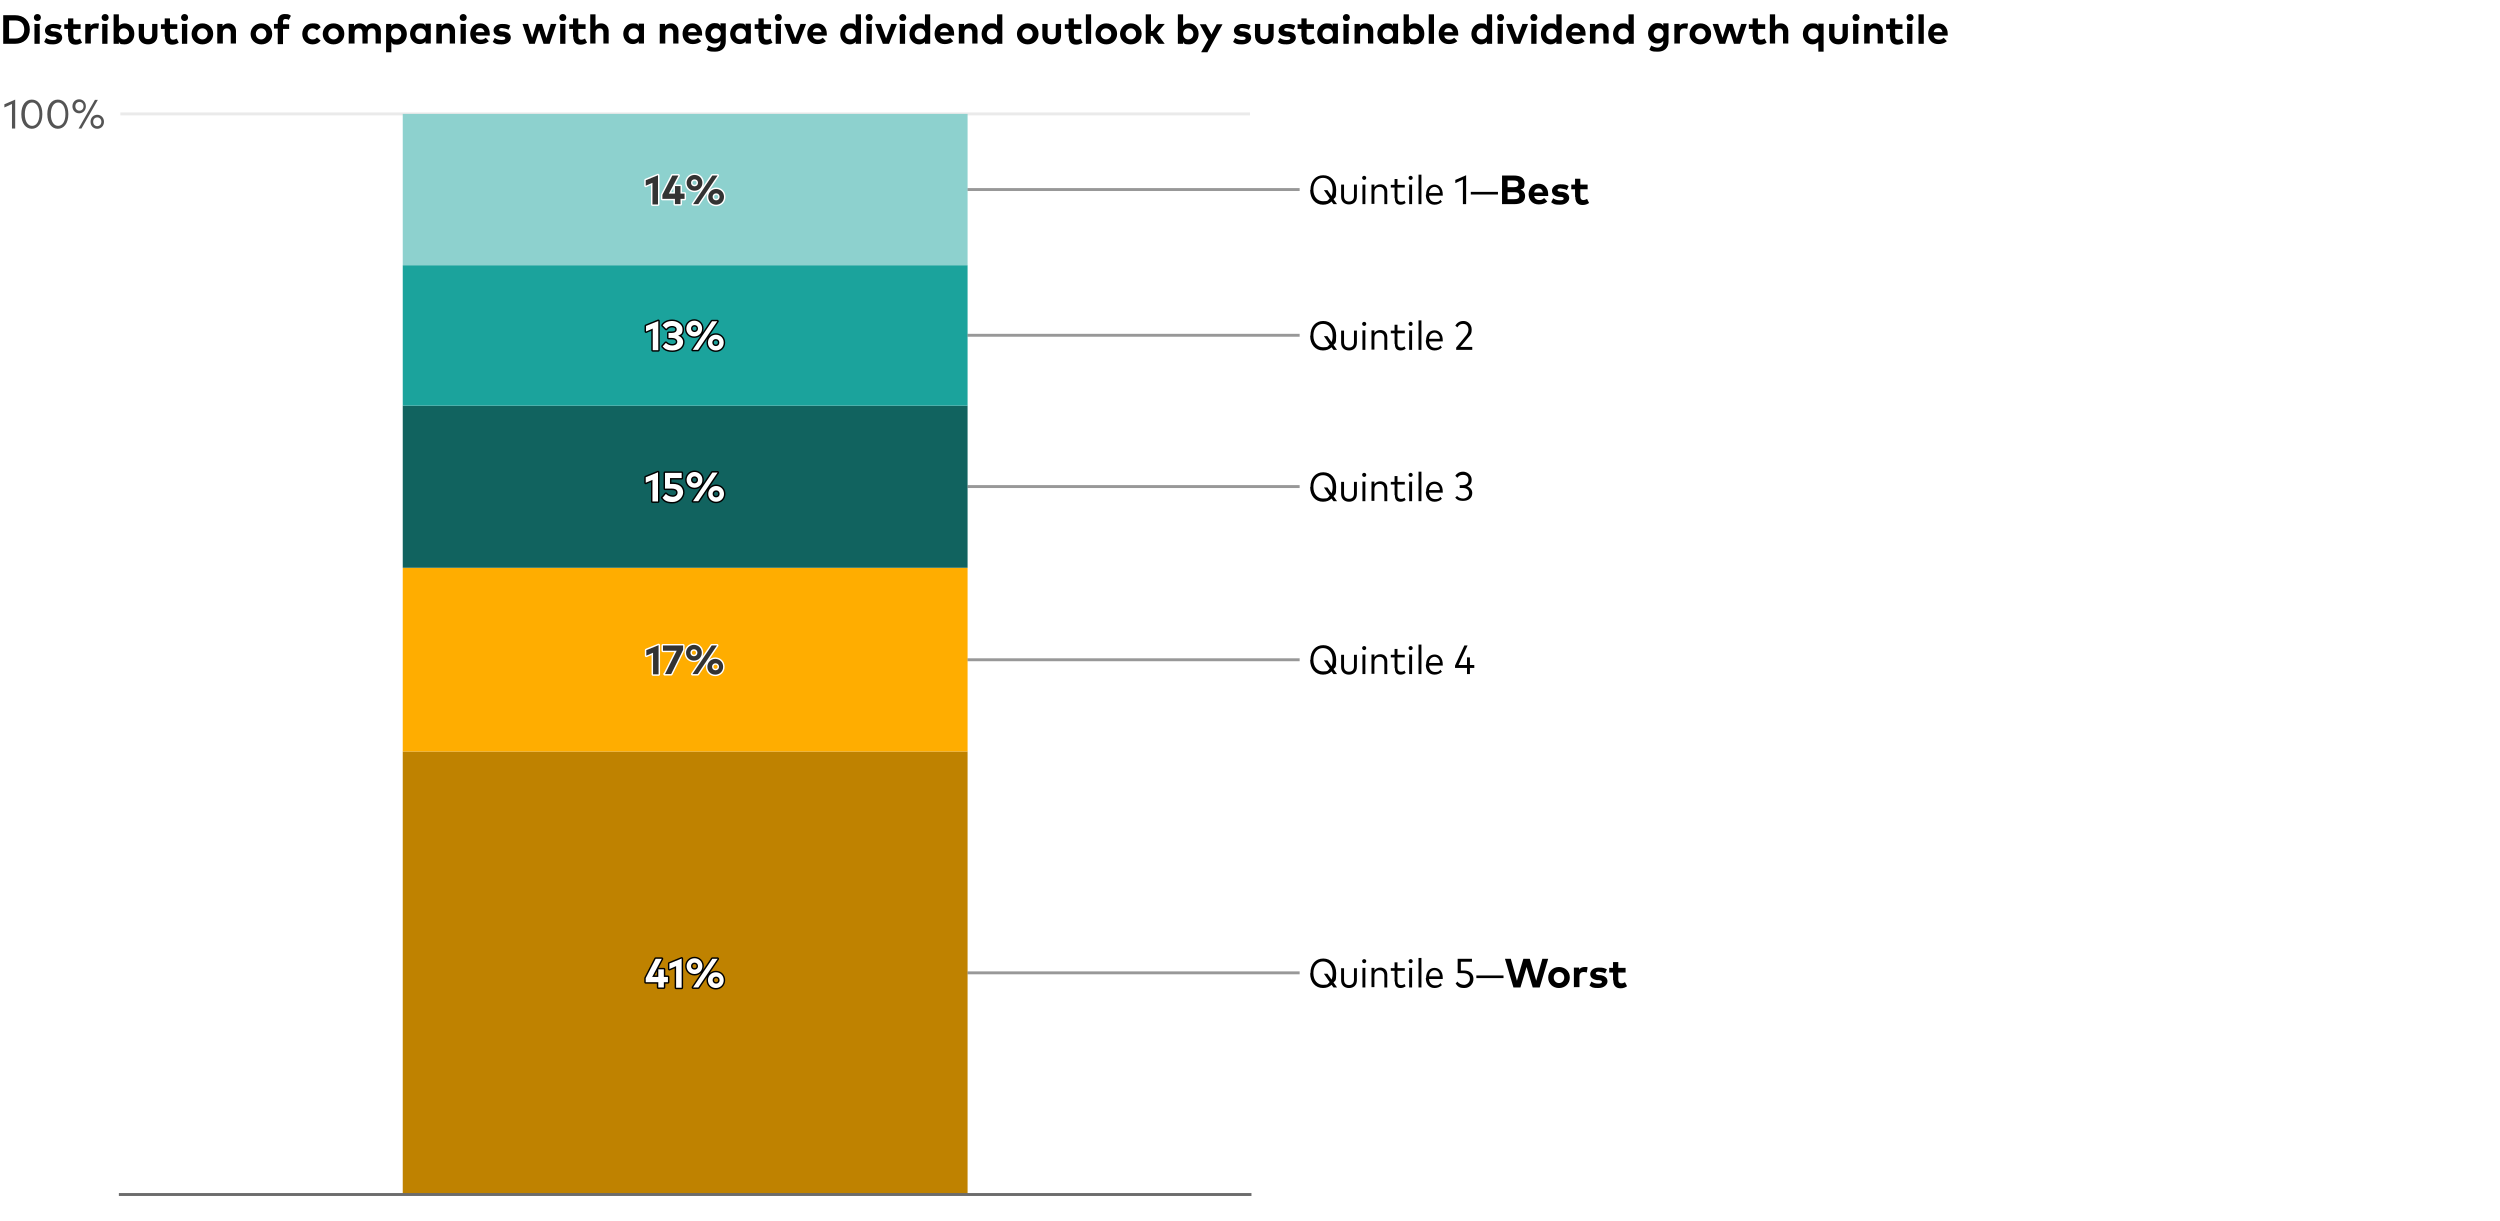 <?xml version="1.0" encoding="UTF-8"?>
<svg xmlns="http://www.w3.org/2000/svg" xmlns:xlink="http://www.w3.org/1999/xlink" version="1.1" viewBox="0 0 856 418">
  <defs>
    <clipPath id="clippath">
      <rect width="856" height="418" style="fill: none;"/>
    </clipPath>
    <clipPath id="clippath-1">
      <rect y="30" width="856" height="384" style="fill: none;"/>
    </clipPath>
  </defs>
  <!-- Generator: Adobe Illustrator 28.7.6, SVG Export Plug-In . SVG Version: 1.2.0 Build 188)  -->
  <g>
    <g id="exportSvg">
      <rect width="856" height="418" style="fill: #fff;"/>
      <g style="clip-path: url(#clippath);">
        <g id="__svelte-dw-svg">
          <g id="container-svg_container-body-svg_datawrapper-i2fZ0-1sv0p7h-svg">
            <g id="container-svg_container-bodyTop-svg_datawrapper-i2fZ0-lmtz6e-svg">
              <g id="container-svg_container-bodyCenter-svg_datawrapper-i2fZ0-1fgvipr-svg">
                <g id="container-svg_container-header-svg_datawrapper-i2fZ0-xp3kt5-svg">
                  <g style="isolation: isolate;">
                    <g style="isolation: isolate;">
                      <path d="M1.1,15V5.2h4c3.1,0,5.1,1.9,5.1,4.9s-2,4.9-5.1,4.9H1.1ZM3.1,13.2h2.1c2.1,0,3.1-1.3,3.1-3.1s-1-3.1-3.1-3.1h-2.1v6.1Z"/>
                      <path d="M11.6,6c0-.7.5-1.2,1.2-1.2s1.2.5,1.2,1.2-.5,1.2-1.2,1.2-1.2-.5-1.2-1.2ZM11.8,15v-6.8h1.8v6.8h-1.8Z"/>
                      <path d="M15.1,14.4l.7-1.4c.6.4,1.3.7,2.3.7s1.3-.2,1.3-.6-.3-.5-1.1-.6h-.6c-1.6-.3-2.3-1-2.3-2.1s1.1-2.2,2.9-2.2,1.9.2,2.8.6l-.6,1.4c-.5-.3-1.4-.5-2.2-.6-.7,0-1,.2-1,.6s.5.5,1.1.6h.6c1.5.3,2.3,1,2.3,2.1s-1.1,2.3-3.1,2.3-2.1-.2-3-.8Z"/>
                      <path d="M23.3,12.5v-2.6h-1.3v-1.6h1.3v-2h1.8v2h2.5v1.6h-2.5v2.5c0,.8.4,1.2,1,1.2s.9-.2,1.3-.4l.7,1.4c-.6.4-1.3.7-2.2.7-1.7,0-2.5-1-2.5-2.7Z"/>
                      <path d="M29.2,15v-6.8h1.8v.7c.4-.6,1.1-.9,1.9-.9s.7,0,1,.1l-.3,1.8c-.3-.1-.7-.2-1.1-.2-.8,0-1.4.5-1.4,1.5v3.7h-1.8Z"/>
                      <path d="M34.8,6c0-.7.5-1.2,1.2-1.2s1.2.5,1.2,1.2-.5,1.2-1.2,1.2-1.2-.5-1.2-1.2ZM35,15v-6.8h1.8v6.8h-1.8Z"/>
                      <path d="M40.7,14.3v.7h-1.8V4.9h1.8v4c.4-.5,1.1-.9,2-.9,1.9,0,3.3,1.5,3.3,3.6s-1.4,3.6-3.3,3.6-1.6-.4-2-.9ZM44.2,11.6c0-1-.7-1.9-1.8-1.9s-1.7.8-1.7,1.9.7,1.9,1.7,1.9,1.8-.8,1.8-1.9Z"/>
                      <path d="M47.5,12.1v-3.9h1.8v3.7c0,1.1.6,1.5,1.4,1.5s1.4-.4,1.4-1.5v-3.7h1.8v3.9c0,2.1-1.5,3.1-3.2,3.1s-3.2-.9-3.2-3.1Z"/>
                      <path d="M56.4,12.5v-2.6h-1.3v-1.6h1.3v-2h1.8v2h2.5v1.6h-2.5v2.5c0,.8.4,1.2,1,1.2s.9-.2,1.3-.4l.7,1.4c-.6.4-1.3.7-2.2.7-1.7,0-2.5-1-2.5-2.7Z"/>
                      <path d="M62,6c0-.7.5-1.2,1.2-1.2s1.2.5,1.2,1.2-.5,1.2-1.2,1.2-1.2-.5-1.2-1.2ZM62.3,15v-6.8h1.8v6.8h-1.8Z"/>
                      <path d="M65.6,11.6c0-2,1.6-3.6,3.7-3.6s3.7,1.5,3.7,3.6-1.6,3.6-3.7,3.6-3.7-1.5-3.7-3.6ZM71.1,11.6c0-1.1-.8-1.9-1.8-1.9s-1.8.8-1.8,1.9.8,1.9,1.8,1.9,1.8-.8,1.8-1.9Z"/>
                      <path d="M74.4,15v-6.8h1.8v.8c.5-.7,1.2-1,2-1,1.5,0,2.6,1.1,2.6,2.6v4.3h-1.8v-3.7c0-1-.5-1.5-1.3-1.5s-1.4.5-1.4,1.5v3.7h-1.8Z"/>
                      <path d="M85.8,11.6c0-2,1.6-3.6,3.7-3.6s3.7,1.5,3.7,3.6-1.6,3.6-3.7,3.6-3.7-1.5-3.7-3.6ZM91.2,11.6c0-1.1-.8-1.9-1.8-1.9s-1.8.8-1.8,1.9.8,1.9,1.8,1.9,1.8-.8,1.8-1.9Z"/>
                      <path d="M95.1,15v-5.2h-1.3v-1.6h1.3v-.8c0-1.6.8-2.6,2.4-2.6s1.6.3,2.1.6l-.7,1.4c-.3-.2-.7-.3-1.2-.3s-.8.3-.8,1v.8h2.1v1.6h-2.1v5.2h-1.8Z"/>
                      <path d="M103.5,11.6c0-2.1,1.5-3.6,3.6-3.6s2.1.5,2.7,1.3l-1.3,1.1c-.4-.4-.9-.7-1.5-.7-.9,0-1.7.7-1.7,1.9s.7,1.9,1.7,1.9,1.1-.3,1.5-.7l1.3,1.1c-.6.8-1.6,1.3-2.7,1.3-2.2,0-3.6-1.5-3.6-3.6Z"/>
                      <path d="M110.5,11.6c0-2,1.6-3.6,3.7-3.6s3.7,1.5,3.7,3.6-1.6,3.6-3.7,3.6-3.7-1.5-3.7-3.6ZM116,11.6c0-1.1-.8-1.9-1.8-1.9s-1.8.8-1.8,1.9.8,1.9,1.8,1.9,1.8-.8,1.8-1.9Z"/>
                      <path d="M119.4,15v-6.8h1.8v.8c.5-.7,1.2-1,2-1s1.8.4,2.2,1.2c.5-.9,1.4-1.2,2.3-1.2,1.6,0,2.7,1.1,2.7,2.6v4.3h-1.8v-3.7c0-1-.5-1.5-1.3-1.5s-1.4.5-1.4,1.5v3.7h-1.8v-3.7c0-1-.5-1.5-1.3-1.5s-1.4.5-1.4,1.5v3.7h-1.8Z"/>
                      <path d="M132.2,17.8v-9.6h1.8v.8c.4-.6,1.1-.9,2-.9,1.9,0,3.3,1.5,3.3,3.6s-1.4,3.6-3.3,3.6-1.6-.4-2-.9v3.5h-1.8ZM137.4,11.6c0-1-.7-1.9-1.8-1.9s-1.7.8-1.7,1.9.7,1.9,1.7,1.9,1.8-.8,1.8-1.9Z"/>
                      <path d="M140.4,11.6c0-2,1.4-3.6,3.3-3.6s1.6.4,2,.9v-.8h1.8v6.8h-1.8v-.7c-.4.5-1.1.9-2,.9-1.9,0-3.3-1.5-3.3-3.6ZM145.8,11.6c0-1.1-.7-1.9-1.8-1.9s-1.8.8-1.8,1.9.7,1.9,1.8,1.9,1.8-.8,1.8-1.9Z"/>
                      <path d="M149.4,15v-6.8h1.8v.8c.5-.7,1.2-1,2-1,1.5,0,2.6,1.1,2.6,2.6v4.3h-1.8v-3.7c0-1-.5-1.5-1.3-1.5s-1.4.5-1.4,1.5v3.7h-1.8Z"/>
                      <path d="M157.4,6c0-.7.5-1.2,1.2-1.2s1.2.5,1.2,1.2-.5,1.2-1.2,1.2-1.2-.5-1.2-1.2ZM157.7,15v-6.8h1.8v6.8h-1.8Z"/>
                      <path d="M161,11.6c0-2.1,1.4-3.6,3.4-3.6s3.3,1.5,3.3,3.6c0,.2,0,.5,0,.6h-4.8c.2,1,.9,1.4,1.7,1.4s1.2-.2,1.7-.7l1.1,1.2c-.8.7-1.8,1-2.9,1-2.1,0-3.5-1.4-3.5-3.6ZM165.9,11c-.2-.9-.7-1.4-1.5-1.4s-1.4.5-1.5,1.4h3Z"/>
                      <path d="M168.7,14.4l.7-1.4c.6.4,1.3.7,2.3.7s1.3-.2,1.3-.6-.3-.5-1.1-.6h-.6c-1.6-.3-2.3-1-2.3-2.1s1.1-2.2,2.9-2.2,1.9.2,2.8.6l-.6,1.4c-.5-.3-1.4-.5-2.2-.6-.7,0-1,.2-1,.6s.5.5,1.1.6h.6c1.5.3,2.3,1,2.3,2.1s-1.1,2.3-3.1,2.3-2.1-.2-3-.8Z"/>
                      <path d="M181.2,15l-2.3-6.8h1.9l1.4,4.7,1.5-4.7h1.9l1.5,4.8,1.5-4.8h1.9l-2.3,6.8h-2.1l-1.5-4.6-1.5,4.6h-2.1Z"/>
                      <path d="M191.5,6c0-.7.5-1.2,1.2-1.2s1.2.5,1.2,1.2-.5,1.2-1.2,1.2-1.2-.5-1.2-1.2ZM191.8,15v-6.8h1.8v6.8h-1.8Z"/>
                      <path d="M196.2,12.5v-2.6h-1.3v-1.6h1.3v-2h1.8v2h2.5v1.6h-2.5v2.5c0,.8.4,1.2,1,1.2s.9-.2,1.3-.4l.7,1.4c-.6.4-1.3.7-2.2.7-1.7,0-2.5-1-2.5-2.7Z"/>
                      <path d="M202.1,15V4.9h1.8v4c.5-.7,1.2-.9,1.9-.9,1.5,0,2.6,1.1,2.6,2.6v4.3h-1.8v-3.7c0-1-.5-1.5-1.3-1.5s-1.4.5-1.4,1.5v3.7h-1.8Z"/>
                      <path d="M213.4,11.6c0-2,1.4-3.6,3.3-3.6s1.6.4,2,.9v-.8h1.8v6.8h-1.8v-.7c-.4.5-1.1.9-2,.9-1.9,0-3.3-1.5-3.3-3.6ZM218.8,11.6c0-1.1-.7-1.9-1.8-1.9s-1.8.8-1.8,1.9.7,1.9,1.8,1.9,1.8-.8,1.8-1.9Z"/>
                      <path d="M225.9,15v-6.8h1.8v.8c.5-.7,1.2-1,2-1,1.5,0,2.6,1.1,2.6,2.6v4.3h-1.8v-3.7c0-1-.5-1.5-1.3-1.5s-1.4.5-1.4,1.5v3.7h-1.8Z"/>
                      <path d="M233.7,11.6c0-2.1,1.4-3.6,3.4-3.6s3.3,1.5,3.3,3.6c0,.2,0,.5,0,.6h-4.8c.2,1,.9,1.4,1.7,1.4s1.2-.2,1.7-.7l1.1,1.2c-.8.7-1.8,1-2.9,1-2.1,0-3.5-1.4-3.5-3.6ZM238.6,11c-.2-.9-.7-1.4-1.5-1.4s-1.4.5-1.5,1.4h3Z"/>
                      <path d="M241.9,17.1l.7-1.5c.7.4,1.4.7,2.2.7s1.9-.6,1.9-1.8v-.5c-.5.6-1.1.9-2.1.9-1.7,0-3.1-1.4-3.1-3.5s1.5-3.5,3.1-3.5,1.6.4,2.1.9v-.8h1.8v6.2c0,2.2-1.4,3.5-3.7,3.5s-2.2-.3-3-.8ZM246.8,11.5c0-1-.7-1.8-1.7-1.8s-1.7.8-1.7,1.8.7,1.8,1.7,1.8,1.7-.8,1.7-1.8Z"/>
                      <path d="M250,11.6c0-2,1.4-3.6,3.3-3.6s1.6.4,2,.9v-.8h1.8v6.8h-1.8v-.7c-.4.5-1.1.9-2,.9-1.9,0-3.3-1.5-3.3-3.6ZM255.4,11.6c0-1.1-.7-1.9-1.8-1.9s-1.8.8-1.8,1.9.7,1.9,1.8,1.9,1.8-.8,1.8-1.9Z"/>
                      <path d="M259.7,12.5v-2.6h-1.3v-1.6h1.3v-2h1.8v2h2.5v1.6h-2.5v2.5c0,.8.4,1.2,1,1.2s.9-.2,1.3-.4l.7,1.4c-.6.4-1.3.7-2.2.7-1.7,0-2.5-1-2.5-2.7Z"/>
                      <path d="M265.3,6c0-.7.5-1.2,1.2-1.2s1.2.5,1.2,1.2-.5,1.2-1.2,1.2-1.2-.5-1.2-1.2ZM265.6,15v-6.8h1.8v6.8h-1.8Z"/>
                      <path d="M271.2,15l-2.7-6.8h2l1.8,4.9,1.8-4.9h1.9l-2.7,6.8h-2.1Z"/>
                      <path d="M276.4,11.6c0-2.1,1.4-3.6,3.4-3.6s3.3,1.5,3.3,3.6c0,.2,0,.5,0,.6h-4.8c.2,1,.9,1.4,1.7,1.4s1.2-.2,1.7-.7l1.1,1.2c-.8.7-1.8,1-2.9,1-2.1,0-3.5-1.4-3.5-3.6ZM281.3,11c-.2-.9-.7-1.4-1.5-1.4s-1.4.5-1.5,1.4h3Z"/>
                      <path d="M287.7,11.6c0-2,1.4-3.6,3.3-3.6s1.6.4,2,.9v-4h1.8v10.1h-1.8v-.7c-.4.5-1.1.9-2,.9-1.9,0-3.3-1.5-3.3-3.6ZM293,11.6c0-1.1-.7-1.9-1.8-1.9s-1.8.8-1.8,1.9.7,1.9,1.8,1.9,1.8-.8,1.8-1.9Z"/>
                      <path d="M296.4,6c0-.7.5-1.2,1.2-1.2s1.2.5,1.2,1.2-.5,1.2-1.2,1.2-1.2-.5-1.2-1.2ZM296.7,15v-6.8h1.8v6.8h-1.8Z"/>
                      <path d="M302.3,15l-2.7-6.8h2l1.8,4.9,1.8-4.9h1.9l-2.7,6.8h-2.1Z"/>
                      <path d="M307.9,6c0-.7.5-1.2,1.2-1.2s1.2.5,1.2,1.2-.5,1.2-1.2,1.2-1.2-.5-1.2-1.2ZM308.1,15v-6.8h1.8v6.8h-1.8Z"/>
                      <path d="M311.4,11.6c0-2,1.4-3.6,3.3-3.6s1.6.4,2,.9v-4h1.8v10.1h-1.8v-.7c-.4.5-1.1.9-2,.9-1.9,0-3.3-1.5-3.3-3.6ZM316.8,11.6c0-1.1-.7-1.9-1.8-1.9s-1.8.8-1.8,1.9.7,1.9,1.8,1.9,1.8-.8,1.8-1.9Z"/>
                      <path d="M320,11.6c0-2.1,1.4-3.6,3.4-3.6s3.3,1.5,3.3,3.6c0,.2,0,.5,0,.6h-4.8c.2,1,.9,1.4,1.7,1.4s1.2-.2,1.7-.7l1.1,1.2c-.8.7-1.8,1-2.9,1-2.1,0-3.5-1.4-3.5-3.6ZM324.9,11c-.2-.9-.7-1.4-1.5-1.4s-1.4.5-1.5,1.4h3Z"/>
                      <path d="M328.3,15v-6.8h1.8v.8c.5-.7,1.2-1,2-1,1.5,0,2.6,1.1,2.6,2.6v4.3h-1.8v-3.7c0-1-.5-1.5-1.3-1.5s-1.4.5-1.4,1.5v3.7h-1.8Z"/>
                      <path d="M336.1,11.6c0-2,1.4-3.6,3.3-3.6s1.6.4,2,.9v-4h1.8v10.1h-1.8v-.7c-.4.5-1.1.9-2,.9-1.9,0-3.3-1.5-3.3-3.6ZM341.5,11.6c0-1.1-.7-1.9-1.8-1.9s-1.8.8-1.8,1.9.7,1.9,1.8,1.9,1.8-.8,1.8-1.9Z"/>
                      <path d="M348.2,11.6c0-2,1.6-3.6,3.7-3.6s3.7,1.5,3.7,3.6-1.6,3.6-3.7,3.6-3.7-1.5-3.7-3.6ZM353.6,11.6c0-1.1-.8-1.9-1.8-1.9s-1.8.8-1.8,1.9.8,1.9,1.8,1.9,1.8-.8,1.8-1.9Z"/>
                      <path d="M356.9,12.1v-3.9h1.8v3.7c0,1.1.6,1.5,1.4,1.5s1.4-.4,1.4-1.5v-3.7h1.8v3.9c0,2.1-1.5,3.1-3.2,3.1s-3.2-.9-3.2-3.1Z"/>
                      <path d="M365.9,12.5v-2.6h-1.3v-1.6h1.3v-2h1.8v2h2.5v1.6h-2.5v2.5c0,.8.4,1.2,1,1.2s.9-.2,1.3-.4l.7,1.4c-.6.4-1.3.7-2.2.7-1.7,0-2.5-1-2.5-2.7Z"/>
                      <path d="M371.8,15V4.9h1.8v10.1h-1.8Z"/>
                      <path d="M375.1,11.6c0-2,1.6-3.6,3.7-3.6s3.7,1.5,3.7,3.6-1.6,3.6-3.7,3.6-3.7-1.5-3.7-3.6ZM380.5,11.6c0-1.1-.8-1.9-1.8-1.9s-1.8.8-1.8,1.9.8,1.9,1.8,1.9,1.8-.8,1.8-1.9Z"/>
                      <path d="M383.5,11.6c0-2,1.6-3.6,3.7-3.6s3.7,1.5,3.7,3.6-1.6,3.6-3.7,3.6-3.7-1.5-3.7-3.6ZM389,11.6c0-1.1-.8-1.9-1.8-1.9s-1.8.8-1.8,1.9.8,1.9,1.8,1.9,1.8-.8,1.8-1.9Z"/>
                      <path d="M392.3,15V4.9h1.8v5.7h.6l1.9-2.4h2.2l-2.7,3.2,2.7,3.6h-2.2l-2-2.7h-.6v2.7h-1.8Z"/>
                      <path d="M405.1,14.3v.7h-1.8V4.9h1.8v4c.4-.5,1.1-.9,2-.9,1.9,0,3.3,1.5,3.3,3.6s-1.4,3.6-3.3,3.6-1.6-.4-2-.9ZM408.6,11.6c0-1-.7-1.9-1.8-1.9s-1.7.8-1.7,1.9.7,1.9,1.7,1.9,1.8-.8,1.8-1.9Z"/>
                      <path d="M411.3,17.8l2.4-4.2-2.9-5.3h2.1l1.9,3.5,1.8-3.5h2l-5.2,9.6h-2Z"/>
                      <path d="M422.2,14.4l.7-1.4c.6.4,1.3.7,2.3.7s1.3-.2,1.3-.6-.3-.5-1.1-.6h-.6c-1.6-.3-2.3-1-2.3-2.1s1.1-2.2,2.9-2.2,1.9.2,2.8.6l-.6,1.4c-.5-.3-1.4-.5-2.2-.6-.7,0-1,.2-1,.6s.5.5,1.1.6h.6c1.5.3,2.3,1,2.3,2.1s-1.1,2.3-3.1,2.3-2.1-.2-3-.8Z"/>
                      <path d="M429.7,12.1v-3.9h1.8v3.7c0,1.1.6,1.5,1.4,1.5s1.4-.4,1.4-1.5v-3.7h1.8v3.9c0,2.1-1.5,3.1-3.2,3.1s-3.2-.9-3.2-3.1Z"/>
                      <path d="M437.5,14.4l.7-1.4c.6.4,1.3.7,2.3.7s1.3-.2,1.3-.6-.3-.5-1.1-.6h-.6c-1.6-.3-2.3-1-2.3-2.1s1.1-2.2,2.9-2.2,1.9.2,2.8.6l-.6,1.4c-.5-.3-1.4-.5-2.2-.6-.7,0-1,.2-1,.6s.5.5,1.1.6h.6c1.5.3,2.3,1,2.3,2.1s-1.1,2.3-3.1,2.3-2.1-.2-3-.8Z"/>
                      <path d="M445.6,12.5v-2.6h-1.3v-1.6h1.3v-2h1.8v2h2.5v1.6h-2.5v2.5c0,.8.4,1.2,1,1.2s.9-.2,1.3-.4l.7,1.4c-.6.4-1.3.7-2.2.7-1.7,0-2.5-1-2.5-2.7Z"/>
                      <path d="M451,11.6c0-2,1.4-3.6,3.3-3.6s1.6.4,2,.9v-.8h1.8v6.8h-1.8v-.7c-.4.5-1.1.9-2,.9-1.9,0-3.3-1.5-3.3-3.6ZM456.4,11.6c0-1.1-.7-1.9-1.8-1.9s-1.8.8-1.8,1.9.7,1.9,1.8,1.9,1.8-.8,1.8-1.9Z"/>
                      <path d="M459.8,6c0-.7.5-1.2,1.2-1.2s1.2.5,1.2,1.2-.5,1.2-1.2,1.2-1.2-.5-1.2-1.2ZM460,15v-6.8h1.8v6.8h-1.8Z"/>
                      <path d="M463.8,15v-6.8h1.8v.8c.5-.7,1.2-1,2-1,1.5,0,2.6,1.1,2.6,2.6v4.3h-1.8v-3.7c0-1-.5-1.5-1.3-1.5s-1.4.5-1.4,1.5v3.7h-1.8Z"/>
                      <path d="M471.6,11.6c0-2,1.4-3.6,3.3-3.6s1.6.4,2,.9v-.8h1.8v6.8h-1.8v-.7c-.4.5-1.1.9-2,.9-1.9,0-3.3-1.5-3.3-3.6ZM477,11.6c0-1.1-.7-1.9-1.8-1.9s-1.8.8-1.8,1.9.7,1.9,1.8,1.9,1.8-.8,1.8-1.9Z"/>
                      <path d="M482.4,14.3v.7h-1.8V4.9h1.8v4c.4-.5,1.1-.9,2-.9,1.9,0,3.3,1.5,3.3,3.6s-1.4,3.6-3.3,3.6-1.6-.4-2-.9ZM485.9,11.6c0-1-.7-1.9-1.8-1.9s-1.7.8-1.7,1.9.7,1.9,1.7,1.9,1.8-.8,1.8-1.9Z"/>
                      <path d="M489.2,15V4.9h1.8v10.1h-1.8Z"/>
                      <path d="M492.6,11.6c0-2.1,1.4-3.6,3.4-3.6s3.3,1.5,3.3,3.6c0,.2,0,.5,0,.6h-4.8c.2,1,.9,1.4,1.7,1.4s1.2-.2,1.7-.7l1.1,1.2c-.8.7-1.8,1-2.9,1-2.1,0-3.5-1.4-3.5-3.6ZM497.5,11c-.2-.9-.7-1.4-1.5-1.4s-1.4.5-1.5,1.4h3Z"/>
                      <path d="M503.8,11.6c0-2,1.4-3.6,3.3-3.6s1.6.4,2,.9v-4h1.8v10.1h-1.8v-.7c-.4.5-1.1.9-2,.9-1.9,0-3.3-1.5-3.3-3.6ZM509.2,11.6c0-1.1-.7-1.9-1.8-1.9s-1.8.8-1.8,1.9.7,1.9,1.8,1.9,1.8-.8,1.8-1.9Z"/>
                      <path d="M512.6,6c0-.7.5-1.2,1.2-1.2s1.2.5,1.2,1.2-.5,1.2-1.2,1.2-1.2-.5-1.2-1.2ZM512.8,15v-6.8h1.8v6.8h-1.8Z"/>
                      <path d="M518.4,15l-2.7-6.8h2l1.8,4.9,1.8-4.9h1.9l-2.7,6.8h-2.1Z"/>
                      <path d="M524,6c0-.7.5-1.2,1.2-1.2s1.2.5,1.2,1.2-.5,1.2-1.2,1.2-1.2-.5-1.2-1.2ZM524.3,15v-6.8h1.8v6.8h-1.8Z"/>
                      <path d="M527.6,11.6c0-2,1.4-3.6,3.3-3.6s1.6.4,2,.9v-4h1.8v10.1h-1.8v-.7c-.4.5-1.1.9-2,.9-1.9,0-3.3-1.5-3.3-3.6ZM533,11.6c0-1.1-.7-1.9-1.8-1.9s-1.8.8-1.8,1.9.7,1.9,1.8,1.9,1.8-.8,1.8-1.9Z"/>
                      <path d="M536.2,11.6c0-2.1,1.4-3.6,3.4-3.6s3.3,1.5,3.3,3.6c0,.2,0,.5,0,.6h-4.8c.2,1,.9,1.4,1.7,1.4s1.2-.2,1.7-.7l1.1,1.2c-.8.7-1.8,1-2.9,1-2.1,0-3.5-1.4-3.5-3.6ZM541.1,11c-.2-.9-.7-1.4-1.5-1.4s-1.4.5-1.5,1.4h3Z"/>
                      <path d="M544.4,15v-6.8h1.8v.8c.5-.7,1.2-1,2-1,1.5,0,2.6,1.1,2.6,2.6v4.3h-1.8v-3.7c0-1-.5-1.5-1.3-1.5s-1.4.5-1.4,1.5v3.7h-1.8Z"/>
                      <path d="M552.3,11.6c0-2,1.4-3.6,3.3-3.6s1.6.4,2,.9v-4h1.8v10.1h-1.8v-.7c-.4.5-1.1.9-2,.9-1.9,0-3.3-1.5-3.3-3.6ZM557.7,11.6c0-1.1-.7-1.9-1.8-1.9s-1.8.8-1.8,1.9.7,1.9,1.8,1.9,1.8-.8,1.8-1.9Z"/>
                      <path d="M564.7,17.1l.7-1.5c.7.4,1.4.7,2.2.7s1.9-.6,1.9-1.8v-.5c-.5.6-1.1.9-2.1.9-1.7,0-3.1-1.4-3.1-3.5s1.5-3.5,3.1-3.5,1.6.4,2.1.9v-.8h1.8v6.2c0,2.2-1.4,3.5-3.7,3.5s-2.2-.3-3-.8ZM569.6,11.5c0-1-.7-1.8-1.7-1.8s-1.7.8-1.7,1.8.7,1.8,1.7,1.8,1.7-.8,1.7-1.8Z"/>
                      <path d="M573.3,15v-6.8h1.8v.7c.4-.6,1.1-.9,1.9-.9s.7,0,1,.1l-.3,1.8c-.3-.1-.7-.2-1.1-.2-.8,0-1.4.5-1.4,1.5v3.7h-1.8Z"/>
                      <path d="M578.5,11.6c0-2,1.6-3.6,3.7-3.6s3.7,1.5,3.7,3.6-1.6,3.6-3.7,3.6-3.7-1.5-3.7-3.6ZM584,11.6c0-1.1-.8-1.9-1.8-1.9s-1.8.8-1.8,1.9.8,1.9,1.8,1.9,1.8-.8,1.8-1.9Z"/>
                      <path d="M588.7,15l-2.3-6.8h1.9l1.5,4.7,1.5-4.7h1.9l1.5,4.8,1.5-4.8h1.9l-2.3,6.8h-2.1l-1.5-4.6-1.5,4.6h-2.1Z"/>
                      <path d="M600.1,12.5v-2.6h-1.3v-1.6h1.3v-2h1.8v2h2.5v1.6h-2.5v2.5c0,.8.4,1.2,1,1.2s.9-.2,1.3-.4l.7,1.4c-.6.4-1.3.7-2.2.7-1.7,0-2.5-1-2.5-2.7Z"/>
                      <path d="M606,15V4.9h1.8v4c.5-.7,1.2-.9,1.9-.9,1.5,0,2.6,1.1,2.6,2.6v4.3h-1.8v-3.7c0-1-.5-1.5-1.3-1.5s-1.4.5-1.4,1.5v3.7h-1.8Z"/>
                      <path d="M622.6,17.8v-3.5c-.4.5-1.1.9-2,.9-1.9,0-3.3-1.5-3.3-3.6s1.4-3.6,3.3-3.6,1.6.4,2,.9v-.8h1.8v9.6h-1.8ZM622.7,11.6c0-1.1-.7-1.9-1.8-1.9s-1.8.8-1.8,1.9.7,1.9,1.8,1.9,1.8-.8,1.8-1.9Z"/>
                      <path d="M626.3,12.1v-3.9h1.8v3.7c0,1.1.6,1.5,1.4,1.5s1.4-.4,1.4-1.5v-3.7h1.8v3.9c0,2.1-1.5,3.1-3.2,3.1s-3.2-.9-3.2-3.1Z"/>
                      <path d="M634.3,6c0-.7.5-1.2,1.2-1.2s1.2.5,1.2,1.2-.5,1.2-1.2,1.2-1.2-.5-1.2-1.2ZM634.5,15v-6.8h1.8v6.8h-1.8Z"/>
                      <path d="M638.3,15v-6.8h1.8v.8c.5-.7,1.2-1,2-1,1.5,0,2.6,1.1,2.6,2.6v4.3h-1.8v-3.7c0-1-.5-1.5-1.3-1.5s-1.4.5-1.4,1.5v3.7h-1.8Z"/>
                      <path d="M647.1,12.5v-2.6h-1.3v-1.6h1.3v-2h1.8v2h2.5v1.6h-2.5v2.5c0,.8.4,1.2,1,1.2s.9-.2,1.3-.4l.7,1.4c-.6.4-1.3.7-2.2.7-1.7,0-2.5-1-2.5-2.7Z"/>
                      <path d="M652.8,6c0-.7.5-1.2,1.2-1.2s1.2.5,1.2,1.2-.5,1.2-1.2,1.2-1.2-.5-1.2-1.2ZM653,15v-6.8h1.8v6.8h-1.8Z"/>
                      <path d="M656.9,15V4.9h1.8v10.1h-1.8Z"/>
                      <path d="M660.2,11.6c0-2.1,1.4-3.6,3.4-3.6s3.3,1.5,3.3,3.6c0,.2,0,.5,0,.6h-4.8c.2,1,.9,1.4,1.7,1.4s1.2-.2,1.7-.7l1.1,1.2c-.8.7-1.8,1-2.9,1-2.1,0-3.5-1.4-3.5-3.6ZM665.1,11c-.2-.9-.7-1.4-1.5-1.4s-1.4.5-1.5,1.4h3Z"/>
                    </g>
                  </g>
                </g>
                <g id="chart-svg">
                  <g style="clip-path: url(#clippath-1);">
                    <g id="svg-main-svg">
                      <g id="container-svg">
                        <g id="grid-svg_below-svg">
                          <g id="y-grid-lines-svg_grid-y-svg_datawrapper-i2fZ0-uc3g0i-svg">
                            <line x1="41.2" y1="39" x2="428" y2="39" style="fill: none; stroke: #eaeaea;"/>
                          </g>
                        </g>
                        <g id="columns-svg">
                          <g id="LLM-svg_negative-svg_outlook-svg_percentage-svg">
                            <rect id="Quintile_5_-Worst-0" x="137.9" y="257.3" width="193.4" height="151.7" style="fill: #bf8200;"/>
                            <rect id="Quintile_4-1" x="137.9" y="194.4" width="193.4" height="62.9" style="fill: #ffad00;"/>
                            <rect id="Quintile_3-2" x="137.9" y="138.9" width="193.4" height="55.5" style="fill: #11635f;"/>
                            <rect id="Quintile_2-3" x="137.9" y="90.8" width="193.4" height="48.1" style="fill: #1ba39c;"/>
                            <rect id="Quintile_1_-_Best-4" x="137.9" y="39" width="193.4" height="51.8" style="fill: #8dd1ce;"/>
                          </g>
                        </g>
                        <g id="grid-svg_above-svg">
                          <g id="y-tick-labels-svg_grid-y-svg_number-axis-svg_datawrapper-i2fZ0-168rzve-svg">
                            <g style="isolation: isolate;">
                              <g style="isolation: isolate;">
                                <path d="M4.1,44v-8.4l-2.6,1.2v-1.1l3.7-1.6v9.9h-1Z" style="fill: #545454;"/>
                                <path d="M7.3,39.1c0-3.2,1.5-5,3.6-5s3.6,1.8,3.6,5-1.6,5-3.6,5-3.6-1.8-3.6-5ZM13.5,39.1c0-2.6-1.1-4-2.5-4s-2.5,1.4-2.5,4,1.1,4,2.5,4,2.5-1.4,2.5-4Z" style="fill: #545454;"/>
                                <path d="M16.2,39.1c0-3.2,1.5-5,3.6-5s3.6,1.8,3.6,5-1.6,5-3.6,5-3.6-1.8-3.6-5ZM22.4,39.1c0-2.6-1.1-4-2.5-4s-2.5,1.4-2.5,4,1.1,4,2.5,4,2.5-1.4,2.5-4Z" style="fill: #545454;"/>
                                <path d="M24.8,36.4c0-1.4,1-2.4,2.3-2.4s2.3,1,2.3,2.4-1,2.4-2.3,2.4-2.3-1-2.3-2.4ZM28.6,36.4c0-.9-.6-1.5-1.4-1.5s-1.4.6-1.4,1.5.6,1.5,1.4,1.5,1.4-.6,1.4-1.5ZM26.9,44l5.6-9.8h1l-5.6,9.8h-1ZM31,41.7c0-1.4,1-2.4,2.3-2.4s2.3,1,2.3,2.4-1,2.4-2.3,2.4-2.3-1-2.3-2.4ZM34.7,41.7c0-.9-.6-1.5-1.4-1.5s-1.4.6-1.4,1.5.6,1.5,1.4,1.5,1.4-.6,1.4-1.5Z" style="fill: #545454;"/>
                              </g>
                            </g>
                          </g>
                          <g id="y-base-lines-svg_grid-y-svg_datawrapper-i2fZ0-1iqv4hk-svg">
                            <line x1="428" y1="409" x2="41.2" y2="409" style="fill: none; stroke: #6c6c6c; stroke-linecap: square;"/>
                          </g>
                        </g>
                      </g>
                      <path d="M331.3,333.1h113.7" style="isolation: isolate; opacity: .5; stroke: #333;"/>
                      <path d="M331.3,225.9h113.7" style="isolation: isolate; opacity: .5; stroke: #333;"/>
                      <path d="M331.3,166.6h113.7" style="isolation: isolate; opacity: .5; stroke: #333;"/>
                      <path d="M331.3,114.8h113.7" style="isolation: isolate; opacity: .5; stroke: #333;"/>
                      <path d="M331.3,64.9h113.7" style="isolation: isolate; opacity: .5; stroke: #333;"/>
                    </g>
                  </g>
                  <g id="_x34_1_x25_-svg">
                    <g style="isolation: isolate;">
                      <g style="isolation: isolate;">
                        <path d="M225.4,338.1v-1.8h-4.3v-1.4l3.4-6.6h2.1l-3.3,6.2h2.1v-2.6h1.9v2.6h1.4v1.8h-1.4v1.8h-1.9Z"/>
                        <path d="M231.5,338.1v-7.3l-2.3,1v-1.9l4.2-1.7v10h-1.9Z"/>
                        <path d="M235.1,330.8c0-1.5,1.2-2.7,2.7-2.7s2.7,1.1,2.7,2.7-1.2,2.7-2.7,2.7-2.7-1.1-2.7-2.7ZM239,330.8c0-.7-.5-1.2-1.2-1.2s-1.2.5-1.2,1.2.5,1.2,1.2,1.2,1.2-.5,1.2-1.2ZM237.3,338.1l6.6-9.8h1.8l-6.6,9.8h-1.8ZM242.4,335.6c0-1.5,1.2-2.7,2.7-2.7s2.7,1.1,2.7,2.7-1.2,2.7-2.7,2.7-2.7-1.1-2.7-2.7ZM246.4,335.6c0-.7-.5-1.2-1.2-1.2s-1.2.5-1.2,1.2.5,1.2,1.2,1.2,1.2-.5,1.2-1.2Z"/>
                      </g>
                      <g style="isolation: isolate;">
                        <path d="M225.4,338.1v-1.8h-4.3v-1.4l3.4-6.6h2.1l-3.3,6.2h2.1v-2.6h1.9v2.6h1.4v1.8h-1.4v1.8h-1.9Z" style="fill: none; stroke: #000; stroke-linecap: round; stroke-linejoin: round;"/>
                        <path d="M231.5,338.1v-7.3l-2.3,1v-1.9l4.2-1.7v10h-1.9Z" style="fill: none; stroke: #000; stroke-linecap: round; stroke-linejoin: round;"/>
                        <path d="M235.1,330.8c0-1.5,1.2-2.7,2.7-2.7s2.7,1.1,2.7,2.7-1.2,2.7-2.7,2.7-2.7-1.1-2.7-2.7ZM239,330.8c0-.7-.5-1.2-1.2-1.2s-1.2.5-1.2,1.2.5,1.2,1.2,1.2,1.2-.5,1.2-1.2ZM237.3,338.1l6.6-9.8h1.8l-6.6,9.8h-1.8ZM242.4,335.6c0-1.5,1.2-2.7,2.7-2.7s2.7,1.1,2.7,2.7-1.2,2.7-2.7,2.7-2.7-1.1-2.7-2.7ZM246.4,335.6c0-.7-.5-1.2-1.2-1.2s-1.2.5-1.2,1.2.5,1.2,1.2,1.2,1.2-.5,1.2-1.2Z" style="fill: none; stroke: #000; stroke-linecap: round; stroke-linejoin: round;"/>
                      </g>
                    </g>
                    <g style="isolation: isolate;">
                      <g style="isolation: isolate;">
                        <path d="M225.4,338.1v-1.8h-4.3v-1.4l3.4-6.6h2.1l-3.3,6.2h2.1v-2.6h1.9v2.6h1.4v1.8h-1.4v1.8h-1.9Z" style="fill: #fff;"/>
                        <path d="M231.5,338.1v-7.3l-2.3,1v-1.9l4.2-1.7v10h-1.9Z" style="fill: #fff;"/>
                        <path d="M235.1,330.8c0-1.5,1.2-2.7,2.7-2.7s2.7,1.1,2.7,2.7-1.2,2.7-2.7,2.7-2.7-1.1-2.7-2.7ZM239,330.8c0-.7-.5-1.2-1.2-1.2s-1.2.5-1.2,1.2.5,1.2,1.2,1.2,1.2-.5,1.2-1.2ZM237.3,338.1l6.6-9.8h1.8l-6.6,9.8h-1.8ZM242.4,335.6c0-1.5,1.2-2.7,2.7-2.7s2.7,1.1,2.7,2.7-1.2,2.7-2.7,2.7-2.7-1.1-2.7-2.7ZM246.4,335.6c0-.7-.5-1.2-1.2-1.2s-1.2.5-1.2,1.2.5,1.2,1.2,1.2,1.2-.5,1.2-1.2Z" style="fill: #fff;"/>
                      </g>
                    </g>
                  </g>
                  <g id="_x31_7_x25_-svg">
                    <g style="isolation: isolate;">
                      <g style="isolation: isolate;">
                        <path d="M223.6,230.8v-7.3l-2.3,1v-1.9l4.2-1.7v10h-1.9Z"/>
                        <path d="M227.7,230.8l4-8h-4.7v-1.8h6.9v1.5l-4.1,8.3h-2.2Z"/>
                        <path d="M234.9,223.5c0-1.5,1.2-2.7,2.7-2.7s2.7,1.1,2.7,2.7-1.2,2.7-2.7,2.7-2.7-1.1-2.7-2.7ZM238.8,223.5c0-.7-.5-1.2-1.2-1.2s-1.2.5-1.2,1.2.5,1.2,1.2,1.2,1.2-.5,1.2-1.2ZM237.1,230.8l6.6-9.8h1.8l-6.6,9.8h-1.8ZM242.2,228.3c0-1.5,1.2-2.7,2.7-2.7s2.7,1.1,2.7,2.7-1.2,2.7-2.7,2.7-2.7-1.1-2.7-2.7ZM246.2,228.3c0-.7-.5-1.2-1.2-1.2s-1.2.5-1.2,1.2.5,1.2,1.2,1.2,1.2-.5,1.2-1.2Z"/>
                      </g>
                      <g style="isolation: isolate;">
                        <path d="M223.6,230.8v-7.3l-2.3,1v-1.9l4.2-1.7v10h-1.9Z" style="fill: none; stroke: #fff; stroke-linecap: round; stroke-linejoin: round;"/>
                        <path d="M227.7,230.8l4-8h-4.7v-1.8h6.9v1.5l-4.1,8.3h-2.2Z" style="fill: none; stroke: #fff; stroke-linecap: round; stroke-linejoin: round;"/>
                        <path d="M234.9,223.5c0-1.5,1.2-2.7,2.7-2.7s2.7,1.1,2.7,2.7-1.2,2.7-2.7,2.7-2.7-1.1-2.7-2.7ZM238.8,223.5c0-.7-.5-1.2-1.2-1.2s-1.2.5-1.2,1.2.5,1.2,1.2,1.2,1.2-.5,1.2-1.2ZM237.1,230.8l6.6-9.8h1.8l-6.6,9.8h-1.8ZM242.2,228.3c0-1.5,1.2-2.7,2.7-2.7s2.7,1.1,2.7,2.7-1.2,2.7-2.7,2.7-2.7-1.1-2.7-2.7ZM246.2,228.3c0-.7-.5-1.2-1.2-1.2s-1.2.5-1.2,1.2.5,1.2,1.2,1.2,1.2-.5,1.2-1.2Z" style="fill: none; stroke: #fff; stroke-linecap: round; stroke-linejoin: round;"/>
                      </g>
                    </g>
                    <g style="isolation: isolate;">
                      <g style="isolation: isolate;">
                        <path d="M223.6,230.8v-7.3l-2.3,1v-1.9l4.2-1.7v10h-1.9Z" style="fill: #333;"/>
                        <path d="M227.7,230.8l4-8h-4.7v-1.8h6.9v1.5l-4.1,8.3h-2.2Z" style="fill: #333;"/>
                        <path d="M234.9,223.5c0-1.5,1.2-2.7,2.7-2.7s2.7,1.1,2.7,2.7-1.2,2.7-2.7,2.7-2.7-1.1-2.7-2.7ZM238.8,223.5c0-.7-.5-1.2-1.2-1.2s-1.2.5-1.2,1.2.5,1.2,1.2,1.2,1.2-.5,1.2-1.2ZM237.1,230.8l6.6-9.8h1.8l-6.6,9.8h-1.8ZM242.2,228.3c0-1.5,1.2-2.7,2.7-2.7s2.7,1.1,2.7,2.7-1.2,2.7-2.7,2.7-2.7-1.1-2.7-2.7ZM246.2,228.3c0-.7-.5-1.2-1.2-1.2s-1.2.5-1.2,1.2.5,1.2,1.2,1.2,1.2-.5,1.2-1.2Z" style="fill: #333;"/>
                      </g>
                    </g>
                  </g>
                  <g id="_x31_5_x25_-svg">
                    <g style="isolation: isolate;">
                      <g style="isolation: isolate;">
                        <path d="M223.4,171.6v-7.3l-2.3,1v-1.9l4.2-1.7v10h-1.9Z"/>
                        <path d="M226.9,170.4l1.1-1.3c.5.6,1.5,1,2.4,1s1.6-.6,1.6-1.4-.5-1.4-2-1.4h-2.3v-5.4h5.7v1.8h-4v2s1.1,0,1.1,0c2.3,0,3.4,1.3,3.4,2.9s-1.6,3.3-3.6,3.3-2.7-.5-3.5-1.5Z"/>
                        <path d="M235.1,164.3c0-1.5,1.2-2.7,2.7-2.7s2.7,1.1,2.7,2.7-1.2,2.7-2.7,2.7-2.7-1.1-2.7-2.7ZM239,164.3c0-.7-.5-1.2-1.2-1.2s-1.2.5-1.2,1.2.5,1.2,1.2,1.2,1.2-.5,1.2-1.2ZM237.3,171.6l6.6-9.8h1.8l-6.6,9.8h-1.8ZM242.5,169.1c0-1.5,1.2-2.7,2.7-2.7s2.7,1.1,2.7,2.7-1.2,2.7-2.7,2.7-2.7-1.1-2.7-2.7ZM246.4,169.1c0-.7-.5-1.2-1.2-1.2s-1.2.5-1.2,1.2.5,1.2,1.2,1.2,1.2-.5,1.2-1.2Z"/>
                      </g>
                      <g style="isolation: isolate;">
                        <path d="M223.4,171.6v-7.3l-2.3,1v-1.9l4.2-1.7v10h-1.9Z" style="fill: none; stroke: #000; stroke-linecap: round; stroke-linejoin: round;"/>
                        <path d="M226.9,170.4l1.1-1.3c.5.6,1.5,1,2.4,1s1.6-.6,1.6-1.4-.5-1.4-2-1.4h-2.3v-5.4h5.7v1.8h-4v2s1.1,0,1.1,0c2.3,0,3.4,1.3,3.4,2.9s-1.6,3.3-3.6,3.3-2.7-.5-3.5-1.5Z" style="fill: none; stroke: #000; stroke-linecap: round; stroke-linejoin: round;"/>
                        <path d="M235.1,164.3c0-1.5,1.2-2.7,2.7-2.7s2.7,1.1,2.7,2.7-1.2,2.7-2.7,2.7-2.7-1.1-2.7-2.7ZM239,164.3c0-.7-.5-1.2-1.2-1.2s-1.2.5-1.2,1.2.5,1.2,1.2,1.2,1.2-.5,1.2-1.2ZM237.3,171.6l6.6-9.8h1.8l-6.6,9.8h-1.8ZM242.5,169.1c0-1.5,1.2-2.7,2.7-2.7s2.7,1.1,2.7,2.7-1.2,2.7-2.7,2.7-2.7-1.1-2.7-2.7ZM246.4,169.1c0-.7-.5-1.2-1.2-1.2s-1.2.5-1.2,1.2.5,1.2,1.2,1.2,1.2-.5,1.2-1.2Z" style="fill: none; stroke: #000; stroke-linecap: round; stroke-linejoin: round;"/>
                      </g>
                    </g>
                    <g style="isolation: isolate;">
                      <g style="isolation: isolate;">
                        <path d="M223.4,171.6v-7.3l-2.3,1v-1.9l4.2-1.7v10h-1.9Z" style="fill: #fff;"/>
                        <path d="M226.9,170.4l1.1-1.3c.5.6,1.5,1,2.4,1s1.6-.6,1.6-1.4-.5-1.4-2-1.4h-2.3v-5.4h5.7v1.8h-4v2s1.1,0,1.1,0c2.3,0,3.4,1.3,3.4,2.9s-1.6,3.3-3.6,3.3-2.7-.5-3.5-1.5Z" style="fill: #fff;"/>
                        <path d="M235.1,164.3c0-1.5,1.2-2.7,2.7-2.7s2.7,1.1,2.7,2.7-1.2,2.7-2.7,2.7-2.7-1.1-2.7-2.7ZM239,164.3c0-.7-.5-1.2-1.2-1.2s-1.2.5-1.2,1.2.5,1.2,1.2,1.2,1.2-.5,1.2-1.2ZM237.3,171.6l6.6-9.8h1.8l-6.6,9.8h-1.8ZM242.5,169.1c0-1.5,1.2-2.7,2.7-2.7s2.7,1.1,2.7,2.7-1.2,2.7-2.7,2.7-2.7-1.1-2.7-2.7ZM246.4,169.1c0-.7-.5-1.2-1.2-1.2s-1.2.5-1.2,1.2.5,1.2,1.2,1.2,1.2-.5,1.2-1.2Z" style="fill: #fff;"/>
                      </g>
                    </g>
                  </g>
                  <g id="_x31_3_x25_-svg">
                    <g style="isolation: isolate;">
                      <g style="isolation: isolate;">
                        <path d="M223.5,119.8v-7.3l-2.3,1v-1.9l4.2-1.7v10h-1.9Z"/>
                        <path d="M226.9,118.6l1.1-1.2c.6.6,1.4.9,2.2.9s1.7-.4,1.7-1.3-.9-1.3-1.9-1.3h-1.1v-1.7h1.1c1,0,1.7-.4,1.7-1.2s-.7-1.2-1.6-1.2-1.6.5-2,1l-1.2-1.2c.6-.9,1.7-1.5,3.3-1.5s3.5,1.1,3.5,2.8-.6,1.8-1.5,2.2c1,.4,1.7,1.2,1.7,2.2,0,1.9-1.8,2.9-3.6,2.9s-2.7-.5-3.4-1.4Z"/>
                        <path d="M235,112.5c0-1.5,1.2-2.7,2.7-2.7s2.7,1.1,2.7,2.7-1.2,2.7-2.7,2.7-2.7-1.1-2.7-2.7ZM239,112.5c0-.7-.5-1.2-1.2-1.2s-1.2.5-1.2,1.2.5,1.2,1.2,1.2,1.2-.5,1.2-1.2ZM237.2,119.8l6.6-9.8h1.8l-6.6,9.8h-1.8ZM242.4,117.3c0-1.5,1.2-2.7,2.7-2.7s2.7,1.1,2.7,2.7-1.2,2.7-2.7,2.7-2.7-1.1-2.7-2.7ZM246.3,117.3c0-.7-.5-1.2-1.2-1.2s-1.2.5-1.2,1.2.5,1.2,1.2,1.2,1.2-.5,1.2-1.2Z"/>
                      </g>
                      <g style="isolation: isolate;">
                        <path d="M223.5,119.8v-7.3l-2.3,1v-1.9l4.2-1.7v10h-1.9Z" style="fill: none; stroke: #000; stroke-linecap: round; stroke-linejoin: round;"/>
                        <path d="M226.9,118.6l1.1-1.2c.6.6,1.4.9,2.2.9s1.7-.4,1.7-1.3-.9-1.3-1.9-1.3h-1.1v-1.7h1.1c1,0,1.7-.4,1.7-1.2s-.7-1.2-1.6-1.2-1.6.5-2,1l-1.2-1.2c.6-.9,1.7-1.5,3.3-1.5s3.5,1.1,3.5,2.8-.6,1.8-1.5,2.2c1,.4,1.7,1.2,1.7,2.2,0,1.9-1.8,2.9-3.6,2.9s-2.7-.5-3.4-1.4Z" style="fill: none; stroke: #000; stroke-linecap: round; stroke-linejoin: round;"/>
                        <path d="M235,112.5c0-1.5,1.2-2.7,2.7-2.7s2.7,1.1,2.7,2.7-1.2,2.7-2.7,2.7-2.7-1.1-2.7-2.7ZM239,112.5c0-.7-.5-1.2-1.2-1.2s-1.2.5-1.2,1.2.5,1.2,1.2,1.2,1.2-.5,1.2-1.2ZM237.2,119.8l6.6-9.8h1.8l-6.6,9.8h-1.8ZM242.4,117.3c0-1.5,1.2-2.7,2.7-2.7s2.7,1.1,2.7,2.7-1.2,2.7-2.7,2.7-2.7-1.1-2.7-2.7ZM246.3,117.3c0-.7-.5-1.2-1.2-1.2s-1.2.5-1.2,1.2.5,1.2,1.2,1.2,1.2-.5,1.2-1.2Z" style="fill: none; stroke: #000; stroke-linecap: round; stroke-linejoin: round;"/>
                      </g>
                    </g>
                    <g style="isolation: isolate;">
                      <g style="isolation: isolate;">
                        <path d="M223.5,119.8v-7.3l-2.3,1v-1.9l4.2-1.7v10h-1.9Z" style="fill: #fff;"/>
                        <path d="M226.9,118.6l1.1-1.2c.6.6,1.4.9,2.2.9s1.7-.4,1.7-1.3-.9-1.3-1.9-1.3h-1.1v-1.7h1.1c1,0,1.7-.4,1.7-1.2s-.7-1.2-1.6-1.2-1.6.5-2,1l-1.2-1.2c.6-.9,1.7-1.5,3.3-1.5s3.5,1.1,3.5,2.8-.6,1.8-1.5,2.2c1,.4,1.7,1.2,1.7,2.2,0,1.9-1.8,2.9-3.6,2.9s-2.7-.5-3.4-1.4Z" style="fill: #fff;"/>
                        <path d="M235,112.5c0-1.5,1.2-2.7,2.7-2.7s2.7,1.1,2.7,2.7-1.2,2.7-2.7,2.7-2.7-1.1-2.7-2.7ZM239,112.5c0-.7-.5-1.2-1.2-1.2s-1.2.5-1.2,1.2.5,1.2,1.2,1.2,1.2-.5,1.2-1.2ZM237.2,119.8l6.6-9.8h1.8l-6.6,9.8h-1.8ZM242.4,117.3c0-1.5,1.2-2.7,2.7-2.7s2.7,1.1,2.7,2.7-1.2,2.7-2.7,2.7-2.7-1.1-2.7-2.7ZM246.3,117.3c0-.7-.5-1.2-1.2-1.2s-1.2.5-1.2,1.2.5,1.2,1.2,1.2,1.2-.5,1.2-1.2Z" style="fill: #fff;"/>
                      </g>
                    </g>
                  </g>
                  <g id="_x31_4_x25_-svg">
                    <g style="isolation: isolate;">
                      <g style="isolation: isolate;">
                        <path d="M223.4,69.9v-7.3l-2.3,1v-1.9l4.2-1.7v10h-1.9Z"/>
                        <path d="M231.1,69.9v-1.8h-4.3v-1.4l3.4-6.6h2.1l-3.3,6.2h2.1v-2.6h1.9v2.6h1.4v1.8h-1.4v1.8h-1.9Z"/>
                        <path d="M235.1,62.6c0-1.5,1.2-2.7,2.7-2.7s2.7,1.1,2.7,2.7-1.2,2.7-2.7,2.7-2.7-1.1-2.7-2.7ZM239,62.6c0-.7-.5-1.2-1.2-1.2s-1.2.5-1.2,1.2.5,1.2,1.2,1.2,1.2-.5,1.2-1.2ZM237.3,69.9l6.6-9.8h1.8l-6.6,9.8h-1.8ZM242.5,67.4c0-1.5,1.2-2.7,2.7-2.7s2.7,1.1,2.7,2.7-1.2,2.7-2.7,2.7-2.7-1.1-2.7-2.7ZM246.4,67.4c0-.7-.5-1.2-1.2-1.2s-1.2.5-1.2,1.2.5,1.2,1.2,1.2,1.2-.5,1.2-1.2Z"/>
                      </g>
                      <g style="isolation: isolate;">
                        <path d="M223.4,69.9v-7.3l-2.3,1v-1.9l4.2-1.7v10h-1.9Z" style="fill: none; stroke: #fff; stroke-linecap: round; stroke-linejoin: round;"/>
                        <path d="M231.1,69.9v-1.8h-4.3v-1.4l3.4-6.6h2.1l-3.3,6.2h2.1v-2.6h1.9v2.6h1.4v1.8h-1.4v1.8h-1.9Z" style="fill: none; stroke: #fff; stroke-linecap: round; stroke-linejoin: round;"/>
                        <path d="M235.1,62.6c0-1.5,1.2-2.7,2.7-2.7s2.7,1.1,2.7,2.7-1.2,2.7-2.7,2.7-2.7-1.1-2.7-2.7ZM239,62.6c0-.7-.5-1.2-1.2-1.2s-1.2.5-1.2,1.2.5,1.2,1.2,1.2,1.2-.5,1.2-1.2ZM237.3,69.9l6.6-9.8h1.8l-6.6,9.8h-1.8ZM242.5,67.4c0-1.5,1.2-2.7,2.7-2.7s2.7,1.1,2.7,2.7-1.2,2.7-2.7,2.7-2.7-1.1-2.7-2.7ZM246.4,67.4c0-.7-.5-1.2-1.2-1.2s-1.2.5-1.2,1.2.5,1.2,1.2,1.2,1.2-.5,1.2-1.2Z" style="fill: none; stroke: #fff; stroke-linecap: round; stroke-linejoin: round;"/>
                      </g>
                    </g>
                    <g style="isolation: isolate;">
                      <g style="isolation: isolate;">
                        <path d="M223.4,69.9v-7.3l-2.3,1v-1.9l4.2-1.7v10h-1.9Z" style="fill: #333;"/>
                        <path d="M231.1,69.9v-1.8h-4.3v-1.4l3.4-6.6h2.1l-3.3,6.2h2.1v-2.6h1.9v2.6h1.4v1.8h-1.4v1.8h-1.9Z" style="fill: #333;"/>
                        <path d="M235.1,62.6c0-1.5,1.2-2.7,2.7-2.7s2.7,1.1,2.7,2.7-1.2,2.7-2.7,2.7-2.7-1.1-2.7-2.7ZM239,62.6c0-.7-.5-1.2-1.2-1.2s-1.2.5-1.2,1.2.5,1.2,1.2,1.2,1.2-.5,1.2-1.2ZM237.3,69.9l6.6-9.8h1.8l-6.6,9.8h-1.8ZM242.5,67.4c0-1.5,1.2-2.7,2.7-2.7s2.7,1.1,2.7,2.7-1.2,2.7-2.7,2.7-2.7-1.1-2.7-2.7ZM246.4,67.4c0-.7-.5-1.2-1.2-1.2s-1.2.5-1.2,1.2.5,1.2,1.2,1.2,1.2-.5,1.2-1.2Z" style="fill: #333;"/>
                      </g>
                    </g>
                  </g>
                  <g style="isolation: isolate;">
                    <g style="isolation: isolate;">
                      <path d="M448.7,333.2c0-3.1,1.8-5,4.4-5s4.4,2,4.4,5-.3,2.4-.9,3.2l1.2,1.7h-1.2l-.7-.9c-.7.7-1.7,1.1-2.9,1.1-2.6,0-4.4-2-4.4-5ZM455.3,336.3l-2-2.9h1.2l1.4,2c.3-.6.4-1.3.4-2.2,0-2.5-1.4-4-3.3-4s-3.3,1.5-3.3,4,1.4,4,3.3,4,1.6-.3,2.2-.9Z"/>
                      <path d="M459.2,335.6v-4.1h1v4c0,1.2.7,1.8,1.7,1.8s1.7-.6,1.7-1.8v-4h1v4.1c0,1.8-1.2,2.7-2.7,2.7s-2.7-.9-2.7-2.7Z"/>
                      <path d="M466.4,329.1c0-.4.3-.7.7-.7s.7.3.7.7-.3.7-.7.7-.7-.3-.7-.7ZM466.5,338.1v-6.7h1v6.7h-1Z"/>
                      <path d="M469.6,338.1v-6.7h1v.9c.5-.7,1.2-1,2-1,1.4,0,2.4.9,2.4,2.4v4.4h-1v-4.1c0-1.1-.6-1.8-1.7-1.8s-1.7.7-1.7,1.8v4h-1Z"/>
                      <path d="M477.5,336v-3.6h-1.3v-.9h1.3v-2h1v2h2.5v.9h-2.5v3.6c0,.9.5,1.3,1.2,1.3s.9-.2,1.2-.4l.4.8c-.4.3-1,.6-1.7.6-1.3,0-2-.7-2-2.2Z"/>
                      <path d="M482.3,329.1c0-.4.3-.7.7-.7s.7.3.7.7-.3.7-.7.7-.7-.3-.7-.7ZM482.5,338.1v-6.7h1v6.7h-1Z"/>
                      <path d="M485.7,338.1v-10.1h1v10.1h-1Z"/>
                      <path d="M488.3,334.8c0-2.1,1.2-3.4,2.9-3.4s2.8,1.3,2.8,3.4,0,.3,0,.4h-4.7c.1,1.4.9,2.2,2.1,2.2s1.4-.3,1.8-.8l.5.7c-.7.7-1.6,1-2.5,1-1.8,0-3-1.3-3-3.4ZM493,334.3c0-1.2-.8-2.1-1.8-2.1s-1.8.8-1.9,2.1h3.7Z"/>
                      <path d="M498.4,336.8l.6-.7c.5.7,1.4,1.1,2.3,1.1s2-.8,2-2-.7-2-2.4-2h-1.8v-4.9h4.9v1h-3.8v3c0,0,1.1,0,1.1,0,2.1,0,3.2,1.2,3.2,2.9s-1.3,3.1-3.1,3.1-2.2-.5-2.9-1.4Z"/>
                      <path d="M505.5,334.9v-.9h9.3v.9h-9.3Z"/>
                    </g>
                    <g style="isolation: isolate;">
                      <path d="M518.2,338.1l-2.9-9.8h2l2.1,7.5,2.2-7.5h2.2l2.2,7.5,2.1-7.5h2l-2.9,9.8h-2.4l-2.1-7-2.1,7h-2.4Z"/>
                      <path d="M530.1,334.7c0-2,1.6-3.6,3.7-3.6s3.7,1.5,3.7,3.6-1.6,3.6-3.7,3.6-3.7-1.5-3.7-3.6ZM535.6,334.7c0-1.1-.8-1.9-1.8-1.9s-1.8.8-1.8,1.9.8,1.9,1.8,1.9,1.8-.8,1.8-1.9Z"/>
                      <path d="M538.9,338.1v-6.8h1.8v.7c.4-.6,1.1-.9,1.9-.9s.7,0,1,.1l-.3,1.8c-.3-.1-.7-.2-1.1-.2-.8,0-1.4.5-1.4,1.5v3.7h-1.8Z"/>
                      <path d="M544.2,337.5l.7-1.4c.6.4,1.3.7,2.3.7s1.3-.2,1.3-.6-.3-.5-1.1-.6h-.6c-1.6-.3-2.3-1-2.3-2.1s1.1-2.2,2.9-2.2,1.9.2,2.8.6l-.6,1.4c-.5-.3-1.4-.5-2.2-.6-.7,0-1,.2-1,.6s.5.5,1.1.6h.6c1.5.3,2.3,1,2.3,2.1s-1.1,2.3-3.1,2.3-2.1-.2-3-.8Z"/>
                      <path d="M552.3,335.6v-2.6h-1.3v-1.6h1.3v-2h1.8v2h2.5v1.6h-2.5v2.5c0,.8.4,1.2,1,1.2s.9-.2,1.3-.4l.7,1.4c-.6.4-1.3.7-2.2.7-1.7,0-2.5-1-2.5-2.7Z"/>
                    </g>
                  </g>
                  <g style="isolation: isolate;">
                    <g style="isolation: isolate;">
                      <path d="M448.7,225.9c0-3.1,1.8-5,4.4-5s4.4,2,4.4,5-.3,2.4-.9,3.2l1.2,1.7h-1.2l-.7-.9c-.7.7-1.7,1.1-2.9,1.1-2.6,0-4.4-2-4.4-5ZM455.3,229l-2-2.9h1.2l1.4,2c.3-.6.4-1.3.4-2.2,0-2.5-1.4-4-3.3-4s-3.3,1.5-3.3,4,1.4,4,3.3,4,1.6-.3,2.2-.9Z"/>
                      <path d="M459.2,228.3v-4.1h1v4c0,1.2.7,1.8,1.7,1.8s1.7-.6,1.7-1.8v-4h1v4.1c0,1.8-1.2,2.7-2.7,2.7s-2.7-.9-2.7-2.7Z"/>
                      <path d="M466.4,221.9c0-.4.3-.7.7-.7s.7.3.7.7-.3.7-.7.7-.7-.3-.7-.7ZM466.5,230.8v-6.7h1v6.7h-1Z"/>
                      <path d="M469.6,230.8v-6.7h1v.9c.5-.7,1.2-1,2-1,1.4,0,2.4.9,2.4,2.4v4.4h-1v-4.1c0-1.1-.6-1.8-1.7-1.8s-1.7.7-1.7,1.8v4h-1Z"/>
                      <path d="M477.5,228.7v-3.6h-1.3v-.9h1.3v-2h1v2h2.5v.9h-2.5v3.6c0,.9.5,1.3,1.2,1.3s.9-.2,1.2-.4l.4.8c-.4.3-1,.6-1.7.6-1.3,0-2-.7-2-2.2Z"/>
                      <path d="M482.3,221.9c0-.4.3-.7.7-.7s.7.3.7.7-.3.7-.7.7-.7-.3-.7-.7ZM482.5,230.8v-6.7h1v6.7h-1Z"/>
                      <path d="M485.7,230.8v-10.1h1v10.1h-1Z"/>
                      <path d="M488.3,227.5c0-2.1,1.2-3.4,2.9-3.4s2.8,1.3,2.8,3.4,0,.3,0,.4h-4.7c.1,1.4.9,2.2,2.1,2.2s1.4-.3,1.8-.8l.5.7c-.7.7-1.6,1-2.5,1-1.8,0-3-1.3-3-3.4ZM493,227c0-1.2-.8-2.1-1.8-2.1s-1.8.8-1.9,2.1h3.7Z"/>
                      <path d="M502.3,230.8v-2.1h-4.1v-.8l3.2-6.9h1.1l-3.1,6.7h2.9v-2.6h1v2.6h1.5v1h-1.5v2.1h-1Z"/>
                    </g>
                  </g>
                  <g style="isolation: isolate;">
                    <g style="isolation: isolate;">
                      <path d="M448.7,166.7c0-3.1,1.8-5,4.4-5s4.4,2,4.4,5-.3,2.4-.9,3.2l1.2,1.7h-1.2l-.7-.9c-.7.7-1.7,1.1-2.9,1.1-2.6,0-4.4-2-4.4-5ZM455.3,169.8l-2-2.9h1.2l1.4,2c.3-.6.4-1.3.4-2.2,0-2.5-1.4-4-3.3-4s-3.3,1.5-3.3,4,1.4,4,3.3,4,1.6-.3,2.2-.9Z"/>
                      <path d="M459.2,169.1v-4.1h1v4c0,1.2.7,1.8,1.7,1.8s1.7-.6,1.7-1.8v-4h1v4.1c0,1.8-1.2,2.7-2.7,2.7s-2.7-.9-2.7-2.7Z"/>
                      <path d="M466.4,162.6c0-.4.3-.7.7-.7s.7.3.7.7-.3.7-.7.7-.7-.3-.7-.7ZM466.5,171.6v-6.7h1v6.7h-1Z"/>
                      <path d="M469.6,171.6v-6.7h1v.9c.5-.7,1.2-1,2-1,1.4,0,2.4.9,2.4,2.4v4.4h-1v-4.1c0-1.1-.6-1.8-1.7-1.8s-1.7.7-1.7,1.8v4h-1Z"/>
                      <path d="M477.5,169.5v-3.6h-1.3v-.9h1.3v-2h1v2h2.5v.9h-2.5v3.6c0,.9.5,1.3,1.2,1.3s.9-.2,1.2-.4l.4.8c-.4.3-1,.6-1.7.6-1.3,0-2-.7-2-2.2Z"/>
                      <path d="M482.3,162.6c0-.4.3-.7.7-.7s.7.3.7.7-.3.7-.7.7-.7-.3-.7-.7ZM482.5,171.6v-6.7h1v6.7h-1Z"/>
                      <path d="M485.7,171.6v-10.1h1v10.1h-1Z"/>
                      <path d="M488.3,168.3c0-2.1,1.2-3.4,2.9-3.4s2.8,1.3,2.8,3.4,0,.3,0,.4h-4.7c.1,1.4.9,2.2,2.1,2.2s1.4-.3,1.8-.8l.5.7c-.7.7-1.6,1-2.5,1-1.8,0-3-1.3-3-3.4ZM493,167.8c0-1.2-.8-2.1-1.8-2.1s-1.8.8-1.9,2.1h3.7Z"/>
                      <path d="M498.2,170.5l.7-.7c.5.6,1.3.9,2.1.9s2-.6,2-1.8-.9-1.8-2.1-1.8h-1.1v-1h1.1c1.1,0,1.9-.6,1.9-1.8s-.8-1.7-1.9-1.7-1.5.5-1.9,1l-.7-.7c.5-.8,1.4-1.4,2.7-1.4s2.9,1.1,2.9,2.7-.6,1.9-1.5,2.3c1,.4,1.7,1.2,1.7,2.3,0,1.8-1.4,2.7-3.1,2.7s-2.2-.5-2.8-1.2Z"/>
                    </g>
                  </g>
                  <g style="isolation: isolate;">
                    <g style="isolation: isolate;">
                      <path d="M448.7,114.9c0-3.1,1.8-5,4.4-5s4.4,2,4.4,5-.3,2.4-.9,3.2l1.2,1.7h-1.2l-.7-.9c-.7.7-1.7,1.1-2.9,1.1-2.6,0-4.4-2-4.4-5ZM455.3,118l-2-2.9h1.2l1.4,2c.3-.6.4-1.3.4-2.2,0-2.5-1.4-4-3.3-4s-3.3,1.5-3.3,4,1.4,4,3.3,4,1.6-.3,2.2-.9Z"/>
                      <path d="M459.2,117.3v-4.1h1v4c0,1.2.7,1.8,1.7,1.8s1.7-.6,1.7-1.8v-4h1v4.1c0,1.8-1.2,2.7-2.7,2.7s-2.7-.9-2.7-2.7Z"/>
                      <path d="M466.4,110.9c0-.4.3-.7.7-.7s.7.3.7.7-.3.7-.7.7-.7-.3-.7-.7ZM466.5,119.8v-6.7h1v6.7h-1Z"/>
                      <path d="M469.6,119.8v-6.7h1v.9c.5-.7,1.2-1,2-1,1.4,0,2.4.9,2.4,2.4v4.4h-1v-4.1c0-1.1-.6-1.8-1.7-1.8s-1.7.7-1.7,1.8v4h-1Z"/>
                      <path d="M477.5,117.7v-3.6h-1.3v-.9h1.3v-2h1v2h2.5v.9h-2.5v3.6c0,.9.5,1.3,1.2,1.3s.9-.2,1.2-.4l.4.8c-.4.3-1,.6-1.7.6-1.3,0-2-.7-2-2.2Z"/>
                      <path d="M482.3,110.9c0-.4.3-.7.7-.7s.7.3.7.7-.3.7-.7.7-.7-.3-.7-.7ZM482.5,119.8v-6.7h1v6.7h-1Z"/>
                      <path d="M485.7,119.8v-10.1h1v10.1h-1Z"/>
                      <path d="M488.3,116.5c0-2.1,1.2-3.4,2.9-3.4s2.8,1.3,2.8,3.4,0,.3,0,.4h-4.7c.1,1.4.9,2.2,2.1,2.2s1.4-.3,1.8-.8l.5.7c-.7.7-1.6,1-2.5,1-1.8,0-3-1.3-3-3.4ZM493,116c0-1.2-.8-2.1-1.8-2.1s-1.8.8-1.9,2.1h3.7Z"/>
                      <path d="M498.6,119.8v-.8l3.3-4c.5-.6.9-1.3.9-2.2s-.6-1.9-1.8-1.9-1.6.6-2,1.2l-.7-.6c.5-.8,1.3-1.6,2.8-1.6s2.8,1.2,2.8,2.9-.5,2-1.2,2.8l-2.7,3.2h4.1v1h-5.6Z"/>
                    </g>
                  </g>
                  <g style="isolation: isolate;">
                    <g style="isolation: isolate;">
                      <path d="M448.7,65c0-3.1,1.8-5,4.4-5s4.4,2,4.4,5-.3,2.4-.9,3.2l1.2,1.7h-1.2l-.7-.9c-.7.7-1.7,1.1-2.9,1.1-2.6,0-4.4-2-4.4-5ZM455.3,68l-2-2.9h1.2l1.4,2c.3-.6.4-1.3.4-2.2,0-2.5-1.4-4-3.3-4s-3.3,1.5-3.3,4,1.4,4,3.3,4,1.6-.3,2.2-.9Z"/>
                      <path d="M459.2,67.3v-4.1h1v4c0,1.2.7,1.8,1.7,1.8s1.7-.6,1.7-1.8v-4h1v4.1c0,1.8-1.2,2.7-2.7,2.7s-2.7-.9-2.7-2.7Z"/>
                      <path d="M466.4,60.9c0-.4.3-.7.7-.7s.7.3.7.7-.3.7-.7.7-.7-.3-.7-.7ZM466.5,69.9v-6.7h1v6.7h-1Z"/>
                      <path d="M469.6,69.9v-6.7h1v.9c.5-.7,1.2-1,2-1,1.4,0,2.4.9,2.4,2.4v4.4h-1v-4.1c0-1.1-.6-1.8-1.7-1.8s-1.7.7-1.7,1.8v4h-1Z"/>
                      <path d="M477.5,67.8v-3.6h-1.3v-.9h1.3v-2h1v2h2.5v.9h-2.5v3.6c0,.9.5,1.3,1.2,1.3s.9-.2,1.2-.4l.4.8c-.4.3-1,.6-1.7.6-1.3,0-2-.7-2-2.2Z"/>
                      <path d="M482.3,60.9c0-.4.3-.7.7-.7s.7.3.7.7-.3.7-.7.7-.7-.3-.7-.7ZM482.5,69.9v-6.7h1v6.7h-1Z"/>
                      <path d="M485.7,69.9v-10.1h1v10.1h-1Z"/>
                      <path d="M488.3,66.6c0-2.1,1.2-3.4,2.9-3.4s2.8,1.3,2.8,3.4,0,.3,0,.4h-4.7c.1,1.4.9,2.2,2.1,2.2s1.4-.3,1.8-.8l.5.7c-.7.7-1.6,1-2.5,1-1.8,0-3-1.3-3-3.4ZM493,66.1c0-1.2-.8-2.1-1.8-2.1s-1.8.8-1.9,2.1h3.7Z"/>
                      <path d="M500.9,69.9v-8.4l-2.6,1.2v-1.1l3.7-1.6v9.9h-1Z"/>
                      <path d="M503.6,66.6v-.9h9.3v.9h-9.3Z"/>
                    </g>
                    <g style="isolation: isolate;">
                      <path d="M514.3,69.9v-9.8h4c2.3,0,3.7.8,3.7,2.7s-.6,1.8-1.4,2.1c.9.3,1.6,1.1,1.6,2.2,0,1.9-1.3,2.8-3.7,2.8h-4.2ZM516.2,64.1h2c1,0,1.7-.2,1.7-1.2s-.8-1.1-1.7-1.1h-2v2.3ZM518.4,68.2c1.1,0,1.8-.2,1.8-1.2s-.7-1.2-1.8-1.2h-2.2v2.4h2.2Z"/>
                      <path d="M523.4,66.5c0-2.1,1.4-3.6,3.4-3.6s3.3,1.5,3.3,3.6c0,.2,0,.5,0,.6h-4.8c.2,1,.9,1.4,1.7,1.4s1.2-.2,1.7-.7l1.1,1.2c-.8.7-1.8,1-2.9,1-2.1,0-3.5-1.4-3.5-3.6ZM528.3,65.9c-.2-.9-.7-1.4-1.5-1.4s-1.4.5-1.5,1.4h3Z"/>
                      <path d="M531.1,69.3l.7-1.4c.6.4,1.3.7,2.3.7s1.3-.2,1.3-.6-.3-.5-1.1-.6h-.6c-1.6-.3-2.3-1-2.3-2.1s1.1-2.2,2.9-2.2,1.9.2,2.8.6l-.6,1.4c-.5-.3-1.4-.5-2.2-.6-.7,0-1,.2-1,.6s.5.5,1.1.6h.6c1.5.3,2.3,1,2.3,2.1s-1.1,2.3-3.1,2.3-2.1-.2-3-.8Z"/>
                      <path d="M539.3,67.4v-2.6h-1.3v-1.6h1.3v-2h1.8v2h2.5v1.6h-2.5v2.5c0,.8.4,1.2,1,1.2s.9-.2,1.3-.4l.7,1.4c-.6.4-1.3.7-2.2.7-1.7,0-2.5-1-2.5-2.7Z"/>
                    </g>
                  </g>
                </g>
              </g>
            </g>
          </g>
        </g>
      </g>
    </g>
  </g>
</svg>